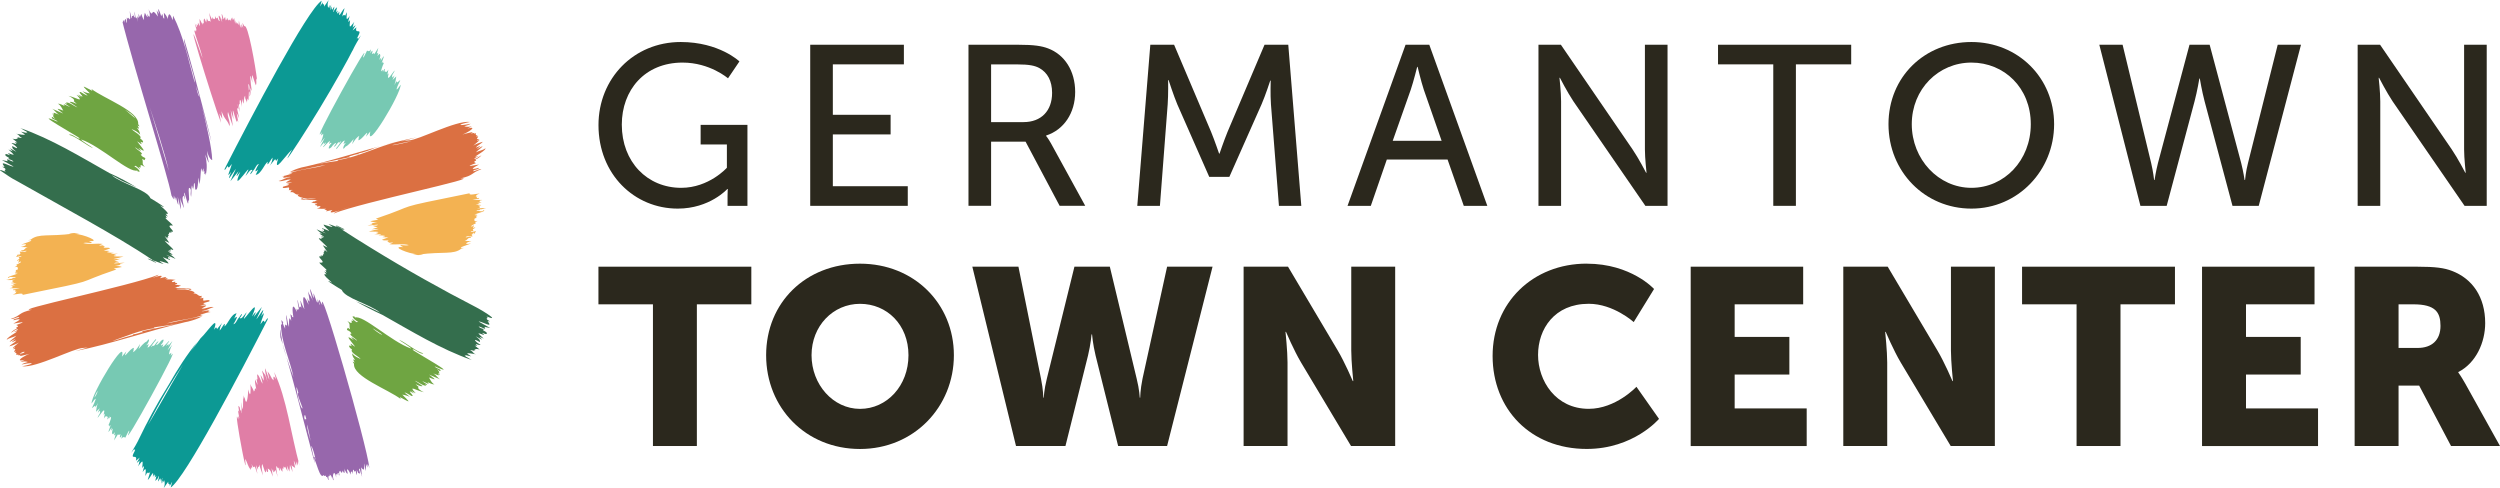 <svg xmlns="http://www.w3.org/2000/svg" width="712" height="139" viewBox="0 0 712 139" fill="none"><g clip-path="url(#clip0_4_87)"><path d="M185.947 86.671H170.436V75.953H213.978V86.671H198.467V127.024H185.959V86.671H185.947Z" fill="#2B281D"></path><path d="M244.93 75.094C260.371 75.094 271.666 86.518 271.666 101.165C271.666 115.812 260.371 127.871 244.93 127.871C229.489 127.871 218.195 116.153 218.195 101.165C218.195 86.177 229.489 75.094 244.93 75.094ZM244.93 116.447C252.586 116.447 258.734 109.871 258.734 101.165C258.734 92.459 252.586 86.529 244.93 86.529C237.275 86.529 231.127 92.812 231.127 101.165C231.127 109.518 237.275 116.447 244.93 116.447Z" fill="#2B281D"></path><path d="M276.895 75.953H290.051L296.481 107.882C297.129 111.024 297.129 113.235 297.129 113.235H297.271C297.271 113.235 297.341 111.024 298.13 107.882L305.998 75.953H316.08L323.735 107.882C324.524 111.024 324.595 113.235 324.595 113.235H324.736C324.736 113.235 324.736 111.024 325.384 107.882L332.392 75.953H345.335L332.392 127.012H318.447L312.016 101.235C311.227 97.953 311.015 95.235 311.015 95.235H310.874C310.874 95.235 310.662 97.953 309.873 101.235L303.442 127.012H289.356L276.919 75.953H276.895Z" fill="#2B281D"></path><path d="M354.18 75.953H366.829L380.986 99.812C382.989 103.165 385.273 108.529 385.273 108.529H385.415C385.415 108.529 384.838 103.035 384.838 99.812V75.953H397.346V127.012H384.767L370.539 103.235C368.537 99.882 366.252 94.518 366.252 94.518H366.111C366.111 94.518 366.688 100.012 366.688 103.235V127.012H354.18V75.953Z" fill="#2B281D"></path><path d="M451.912 75.094C464.561 75.094 471.075 82.306 471.075 82.306L465.28 91.729C465.28 91.729 459.556 86.518 452.477 86.518C442.678 86.518 438.038 93.729 438.038 101.082C438.038 108.435 443.044 116.435 452.477 116.435C460.204 116.435 466.057 110.153 466.057 110.153L472.488 119.294C472.488 119.294 465.268 127.859 451.9 127.859C435.883 127.859 425.094 116.506 425.094 101.365C425.094 86.224 436.53 75.082 451.9 75.082L451.912 75.094Z" fill="#2B281D"></path><path d="M481.51 75.953H513.545V86.671H494.03V95.953H509.611V106.671H494.03V116.318H514.546V127.035H481.51V75.977V75.953Z" fill="#2B281D"></path><path d="M524.97 75.953H537.619L551.776 99.812C553.778 103.165 556.063 108.529 556.063 108.529H556.204C556.204 108.529 555.627 103.035 555.627 99.812V75.953H568.135V127.012H555.557L541.329 103.235C539.327 99.882 537.042 94.518 537.042 94.518H536.901C536.901 94.518 537.478 100.012 537.478 103.235V127.012H524.97V75.953Z" fill="#2B281D"></path><path d="M591.396 86.671H575.885V75.953H619.427V86.671H603.916V127.024H591.408V86.671H591.396Z" fill="#2B281D"></path><path d="M627.141 75.953H659.177V86.671H639.661V95.953H655.243V106.671H639.661V116.318H660.178V127.035H627.141V75.977V75.953Z" fill="#2B281D"></path><path d="M670.601 75.953H688.409C693.627 75.953 696.135 76.306 698.349 77.165C704.144 79.376 707.783 84.588 707.783 92.023C707.783 97.447 705.204 103.376 700.128 105.953V106.094C700.128 106.094 700.846 107.024 702.059 109.165L712 127.024H698.055L688.974 109.812H683.109V127.024H670.601V75.965V75.953ZM688.55 99.094C692.555 99.094 695.052 96.882 695.052 92.812C695.052 88.953 693.627 86.671 687.325 86.671H683.109V99.094H688.539H688.55Z" fill="#2B281D"></path><path d="M193.862 11.965C204.85 11.965 210.586 17.494 210.586 17.494L207.335 22.306C207.335 22.306 202.2 17.823 194.392 17.823C183.591 17.823 177.09 25.682 177.09 35.494C177.09 46.153 184.381 53.494 194.003 53.494C201.941 53.494 207.017 47.776 207.017 47.776V41.153H199.539V35.565H212.871V58.635H207.206V55.776C207.206 54.8 207.277 53.824 207.277 53.824H207.147C207.147 53.824 202.141 59.412 193.025 59.412C180.671 59.412 170.448 49.659 170.448 35.623C170.448 22.365 180.47 11.965 193.873 11.965H193.862Z" fill="#2B281D"></path><path d="M230.75 12.741H257.426V18.329H237.192V32.694H253.645V38.282H237.192V53.035H258.533V58.623H230.75V12.741Z" fill="#2B281D"></path><path d="M275.835 12.741H289.885C294.702 12.741 296.716 13.129 298.471 13.777C303.159 15.529 306.209 20.141 306.209 26.188C306.209 32.235 302.959 36.977 297.941 38.6V38.729C297.941 38.729 298.46 39.318 299.308 40.812L309.071 58.612H301.781L292.088 40.353H282.265V58.612H275.823V12.741H275.835ZM291.511 34.776C296.516 34.776 299.637 31.588 299.637 26.459C299.637 23.082 298.342 20.671 295.998 19.377C294.761 18.729 293.266 18.341 289.685 18.341H282.265V34.776H291.499H291.511Z" fill="#2B281D"></path><path d="M327.622 12.741H334.382L344.923 37.565C345.96 40.094 347.196 43.741 347.196 43.741H347.326C347.326 43.741 348.562 40.106 349.599 37.565L360.14 12.741H366.9L370.61 58.623H364.239L361.966 29.706C361.765 26.906 361.895 22.953 361.895 22.953H361.765C361.765 22.953 360.399 27.177 359.292 29.706L350.117 50.377H344.393L335.289 29.706C334.253 27.235 332.816 22.812 332.816 22.812H332.686C332.686 22.812 332.757 26.906 332.557 29.706L330.342 58.623H323.9L327.61 12.741H327.622Z" fill="#2B281D"></path><path d="M412.268 45.435H394.967L390.409 58.623H383.778L400.302 12.741H407.062L423.587 58.623H416.885L412.268 45.435ZM403.612 19.047C403.612 19.047 402.575 23.212 401.786 25.541L396.651 40.094H410.572L405.496 25.541C404.719 23.2 403.741 19.047 403.741 19.047H403.612Z" fill="#2B281D"></path><path d="M438.168 12.741H444.539L464.962 42.565C466.658 45.035 468.801 49.188 468.801 49.188H468.931C468.931 49.188 468.472 45.094 468.472 42.565V12.741H474.914V58.623H468.601L448.108 28.859C446.412 26.329 444.268 22.165 444.268 22.165H444.139C444.139 22.165 444.598 26.259 444.598 28.859V58.623H438.156V12.741H438.168Z" fill="#2B281D"></path><path d="M505.041 18.329H489.294V12.741H527.219V18.329H511.472V58.623H505.029V18.329H505.041Z" fill="#2B281D"></path><path d="M561.457 11.965C574.73 11.965 585.012 22.165 585.012 35.365C585.012 48.565 574.73 59.412 561.457 59.412C548.183 59.412 537.842 48.882 537.842 35.365C537.842 21.847 548.183 11.965 561.457 11.965ZM561.457 53.494C570.82 53.494 578.37 45.694 578.37 35.365C578.37 25.035 570.82 17.823 561.457 17.823C552.093 17.823 544.473 25.365 544.473 35.365C544.473 45.365 552.082 53.494 561.457 53.494Z" fill="#2B281D"></path><path d="M629.308 12.741L638.283 46.4C638.931 48.929 639.26 51.271 639.26 51.271H639.39C639.39 51.271 639.59 48.871 640.238 46.4L648.694 12.741H655.325L643.288 58.623H635.81L627.871 28.859C627.094 25.929 626.505 22.365 626.505 22.365H626.376C626.376 22.365 625.787 25.941 625.009 28.859L617.071 58.623H609.592L597.885 12.741H604.516L612.643 46.4C613.232 48.871 613.491 51.271 613.491 51.271H613.62C613.62 51.271 613.95 48.929 614.598 46.4L623.573 12.741H629.296H629.308Z" fill="#2B281D"></path><path d="M671.473 12.741H677.845L698.267 42.565C699.963 45.035 702.107 49.188 702.107 49.188H702.236C702.236 49.188 701.777 45.094 701.777 42.565V12.741H708.219V58.623H701.906L681.413 28.859C679.717 26.329 677.574 22.165 677.574 22.165H677.444C677.444 22.165 677.903 26.259 677.903 28.859V58.623H671.461V12.741H671.473Z" fill="#2B281D"></path><path d="M98.168 65.318C97.473 65.365 97.225 64.871 96.601 64.859C96.377 64.447 95.977 64.576 95.718 64.118L98.168 65.318Z" fill="#346E4D"></path><path d="M102.973 135.012C103.585 137.353 102.454 133.929 102.49 133.471C101.889 133.506 102.655 134.459 102.49 134.871C101.712 134.765 102.03 134.294 101.595 133.894C101.712 134.2 101.63 134.976 101.595 135.294C101.383 135.141 101.359 133.353 100.935 134.412C100.582 132.871 100.37 134.518 100.464 135.035C100.205 133.976 99.887 134.059 99.84 135.2C99.616 134.212 98.415 132.694 98.968 134.506C99.227 135.741 98.061 133.894 98.108 133.353C98.108 134.024 98.332 135.659 97.578 133.988C97.484 134.8 97.178 134.824 96.883 134.047C96.389 134.471 96.624 134.812 96.695 135.353C96.306 135.494 96.589 134.835 96.401 134.671C96.141 134.8 95.918 134.976 96.094 135.282L95.718 134.965L95.741 136.012C95.612 135.541 95.623 134.929 95.105 134.659C94.634 135.482 94.846 135.812 95.046 136.776C94.54 136.624 94.94 135.518 94.281 136.024C94.728 135.718 94.08 135.353 93.915 135.118V135.706C93.586 134.918 93.315 136.388 93.751 136.659C93.539 136.929 93.138 135.918 93.209 135.765C92.808 136.024 92.867 135.776 92.832 135.447C92.537 135.588 92.29 135.635 92.172 135.271C91.148 136.882 90.041 131.047 89.24 130.235C89.758 129.765 89.628 130.729 89.77 130.953C89.97 130.447 88.851 126.824 88.627 127.071C92.926 145.835 82.668 103.906 79.865 96.059C79.476 90.965 80.136 96.059 80.583 98.4C81.101 100.847 85.247 111.894 83.634 107.635C82.727 102.835 80.018 97.459 80.018 92.247L80.277 92.576C80.395 91.776 79.7 90.365 80.689 91.847C80.171 91.918 81.266 93.329 81.196 93.788V92.388C82.326 93.706 81.278 90.588 81.561 89.671C81.69 90.376 82.044 92.482 82.314 93.118C82.173 87.224 83.422 94.541 82.703 89.341C83.021 90.306 83.351 89.365 83.139 90.353C83.587 90.271 83.422 89.918 83.634 90.659C83.21 88.741 82.998 85.365 84.54 88.823L84.458 87.894L84.729 88.341C84.847 87.753 84.894 87.906 85.188 88.306C84.717 86.459 84.399 83.271 85.247 87.6C85.495 87.106 85.589 87.329 85.836 87.671C85.2 83.647 85.648 86.376 86.696 88.071C86.13 85.224 86.06 82.647 87.885 86.8L87.497 84.847C88.722 87.6 87.885 84 87.697 82.953C88.05 83.965 88.875 84.741 89.11 85.882C89.169 85.812 87.544 80.365 88.686 83.129C89.287 85.012 89.522 85.647 89.275 83.518C89.511 83.647 90.641 88.082 90.465 85.177L91.077 86.882C91.242 86.153 90.771 86.482 90.889 85.776C90.618 84.447 91.725 86.918 91.784 86.941C90.571 78.435 104.445 126.376 105.222 133.376C104.928 132.412 104.574 131.541 104.622 133.188L104.304 132.165L104.115 134.165L103.703 131.976C103.573 132.635 104.092 134.812 102.855 133.094C102.926 133.729 102.926 134.376 103.008 135.012H102.973ZM84.976 111.929C83.728 106.988 84.835 114.482 85.918 116.188C86.931 117.318 84.164 111.835 84.976 111.929ZM86.931 118.247L86.578 118.282L86.825 118.435C86.425 118.553 86.766 119.494 86.99 119.765C86.931 119.435 86.79 119.212 87.249 119.388L86.92 118.247H86.931ZM88.486 125.612L87.508 120.894C87.391 122.306 88.203 124.541 88.486 125.612Z" fill="#9767AC"></path><path d="M73.21 22.753C72.798 19.129 70.596 6.471 69.595 7.482L69.041 6.471L69.277 7.965L68.711 6.847C68.9 8.153 68.676 8.4 68.605 6.976L68.44 7.918L68.04 5.847C67.852 7.494 68.264 7.412 67.369 6.259C67.651 7.365 67.157 6.4 67.074 5.741C67.074 7.671 66.862 6.294 66.697 5.129L66.344 5.753L66.108 4.953C65.932 5.341 65.673 5.471 65.861 6.141L65.673 5.459L65.602 5.941C65.355 5.6 65.249 5.365 65.001 5.871C64.46 4.306 64.836 5.635 64.295 5.812C63.965 4.718 64.365 4.435 63.682 5.506C63.211 3.624 62.94 3.294 63.329 5.541L63.081 5.212L63.294 6.365L62.551 4.435L62.398 4.8C61.939 3.506 62.504 5.741 62.563 5.953C62.34 6.247 61.951 5.071 62.01 4.941C61.539 5.671 61.48 4.894 61.209 4.541C61.456 5.482 60.891 5.859 60.479 4.835L60.42 5.529C60.161 5.4 59.666 3.871 59.56 3.624L60.008 6.282C59.607 5.482 59.407 6.729 58.924 5.2L58.724 6.388L58.217 5.259C57.699 5.741 58.406 7.212 57.676 6.471C57.982 7.988 57.157 5.8 56.816 5.376L56.934 7.471L56.38 6.459L56.333 7.282C55.52 6.341 56.333 7.482 56.027 7.776L55.461 6.659L56.121 9.059L55.838 8.388L55.65 8.988C54.437 6.965 57.452 14.812 57.676 16.553C50.432 -4.212 60.538 28.729 62.94 34.977L62.493 32.318L63.329 33.882L63.093 31.682C64.153 34.459 64.589 33.776 65.378 35.941C65.708 34.612 64.554 33.106 64.931 31.882L66.32 35.988L65.708 31.353L66.509 33.977C65.979 28.988 66.579 32.565 67.392 34.729L67.581 34.235L67.875 34.918L67.404 32.141L68.122 33.718C68.075 33.071 67.027 29.671 67.91 31.165L67.675 29.553L68.323 31.835C68.44 31.812 67.675 29.118 68.264 29.741C68.158 27.071 68.841 29.118 68.864 30.482L68.959 28.153L69.312 29.529C69.583 28.812 69.312 27.859 69.83 27.259C69.712 28.529 70.325 28.494 70.29 29.329L70.49 28.023L70.761 28.588L70.902 26C71.255 26.306 71.043 27.094 71.031 27.506C71.526 26.894 71.302 25.776 71.291 25.023L71.715 25.929C71.361 23.812 70.89 18.894 71.879 23.576C71.491 19.082 72.209 22.871 72.881 24.318C73.14 23.623 72.939 23.023 72.951 22.318L73.222 22.765L73.21 22.753ZM70.867 25.765L70.713 23.894C71.126 24.177 71.208 25.388 70.867 25.765Z" fill="#E07EA6"></path><path d="M85.294 132.541L84.906 131.294L84.717 132.6L84.376 131.341C84.34 133.659 84.376 132.412 83.657 131.165L84.07 133.353C83.869 132.929 83.163 132.965 83.033 132.271L83.328 134.471L82.574 132.424L82.432 134.306L81.702 132.612L81.891 134.235L81.196 132.894C80.807 133.435 80.866 133.153 80.772 132.694L80.677 133.635L80.418 133.306L80.454 134.365C79.582 133.518 79.724 132.341 79.665 134.071C79.299 133.976 79.464 133.282 79.464 133.035C79.406 133.271 79.406 133.518 79.099 133.306C78.251 131.435 78.899 134.988 79.099 135.882L78.475 133.812L78.181 134.424L77.886 133.635C78.334 135.553 77.545 133.824 77.333 133.329L77.71 135.753C77.227 134.765 77.262 133.918 76.237 133.424C76.65 134.835 75.943 134.741 75.766 133.459C75.872 136.318 74.895 132.576 74.718 132.141C74.306 132.906 74.718 134.259 74.871 135.412L73.799 132.341C73.693 132.529 73.952 133.412 73.493 132.835V133.776L72.869 132.424L73.316 134.965L72.551 132.8C71.997 133.976 71.232 130.494 71.891 133.212L71.632 133L71.679 133.459L71.42 133.129L71.479 133.824C70.478 132.788 70.549 131.776 69.807 130.682C70.219 134.094 69.748 132.329 69.135 129.212C69.135 129.2 69.124 129.165 69.124 129.153C69.065 128.847 68.994 128.518 68.935 128.188C67.969 123.224 66.839 116.188 67.84 119.482L67.863 118.424L68.158 119.212C68.146 118.659 67.416 115.824 68.122 117.341L67.863 115.6C68.558 116.035 68.217 116.376 68.452 117.071L68.641 116.588C69.218 120.988 68.358 110.624 68.994 116.388C69.477 117.059 69.029 110.024 69.465 113.706L69.63 112.988C70.29 116.8 70.713 111.976 70.69 110.906C71.432 113.988 71.42 111.082 71.326 109.341C71.585 110.447 72.162 110.471 72.209 111.612L72.292 111.129L72.551 111.459C72.445 110.847 72.763 110.106 72.998 111.071C72.904 110.035 72.516 109.106 72.633 108.059L73.352 109.635L73.093 107.906L73.34 108.106L73.222 106.6C73.929 106.929 74.141 108.471 74.789 109.282C74.553 107.694 73.458 105.212 75.13 108.435C75.13 106 73.705 104.188 75.578 106.882L76.214 108.812C76.013 108.035 75.33 105.671 75.531 104.882C75.849 105.753 77.509 111.035 76.19 105.765C77.427 107.306 76.956 107.435 77.921 108.318C77.757 107.094 77.921 106.882 78.605 108.024L78.086 105.965C81.655 113.365 82.915 123.953 85.306 132.529L85.294 132.541Z" fill="#E07EA6"></path><path d="M52.423 11.118C51.975 11.859 55.885 22.765 55.45 23.518C53.53 16.6 52.27 10.353 49.301 4.459L49.184 5.753C48.512 4.035 48.053 3.141 47.747 5.529C47.782 4.918 47.052 4.024 46.663 3.624L46.793 5.259C46.157 5.424 46.522 2.918 45.91 4.635C45.486 3.071 44.661 1.306 45.273 3.988L44.614 2.988L44.991 4.718C42.612 1.353 44.096 5.859 42.235 2.6C42.824 3.624 42.883 6.059 41.929 3.918C42.294 5.918 41.646 4.294 41.257 3.624C41.139 4.318 40.88 4.706 41.022 5.741C40.527 4.929 40.504 4.753 40.233 3.929L39.844 4.894L39.42 3.882L39.526 5.165L39.126 4.612L39.255 6.247L39.02 4.859C38.619 6.235 38.419 3.388 38.301 3.282C38.242 4.459 38.89 6.047 37.771 4.024C37.795 4.318 38.16 4.765 37.583 4.506C37.559 6.565 37.218 3.729 36.947 3.141C37.429 7.741 36.499 3.976 36.475 5.412C35.639 4.188 36.534 6.224 35.993 6.506C35.981 5.059 35.557 5.094 35.416 6.553L35.333 5.612L34.921 6.341L34.591 5.082C37.971 18.977 47.853 49.965 48.83 55.671L49.455 56.788L49.525 55.612L49.879 57C50.15 54.824 50.267 57.812 50.809 58.329L50.621 56L51.504 59.671C51.598 59 51.386 57.294 51.245 56.259C51.469 57.4 52.034 58.094 52.293 59.259C52.47 58.447 51.469 56.153 52.352 55.741C52.587 57.824 52.694 56.035 52.399 54.965C52.623 54.129 53.695 60.047 53.636 57.153C54.236 57.412 53.388 53.659 53.918 53.494C54.59 53.776 54.283 54.682 54.295 55.282C54.554 57.812 54.531 52.812 54.554 52.741L54.766 53.776L54.919 52.835L55.132 53.977C55.155 51.4 55.52 51.588 55.603 53.941C56.415 54.553 56.333 51.623 56.615 50.588L56.769 52.447C57.251 51.447 57.122 45.659 57.546 48.988L57.923 47.918L58.017 48.953L58.229 48.706L58.194 49.647L58.512 49.271L58.571 49.965C59.077 47.894 58.912 46.071 58.441 44C60.255 48.612 59.065 45.306 58.936 42.918C59.112 43.729 59.725 45.447 60.443 45.6C60.314 41.765 58.735 35.388 57.405 29.965C64.636 57.341 55.756 21.988 52.434 11.129L52.423 11.118ZM42.647 30.482C44.049 34.871 46.887 43.282 48.088 48.682L42.647 30.482ZM55.756 24.424L56.839 27.623C56.215 26.871 56.062 25.424 55.756 24.424Z" fill="#9767AC"></path><path d="M117.53 99.624C117.624 98.965 119.933 101.235 120.545 100.612C118.767 100.271 115.222 97.353 113.667 96.776C113.844 97.059 117.294 99.023 117.035 99.259C111.335 97.247 103.35 89.529 101.053 90.447C101.171 90.047 100.688 90.141 100.452 90.082C100.252 90.353 101.453 91.529 101.854 91.494C101.83 92.294 100.817 91.106 100.452 90.906C100.181 91.071 100.664 91.365 100.759 91.482C100.7 91.482 100.511 91.424 100.075 91.282C100.547 92.588 99.38 91.706 98.921 91.376C99.981 92.612 99.286 92.353 99.698 93.776L99.074 93.353C98.368 94.435 99.204 93.635 100.134 94.965C98.792 95.153 101.642 96.553 101.713 97.059C101.265 96.729 98.98 95.059 100.759 96.894C97.743 94.788 100.017 97.212 101.147 98.741C100.429 98.424 99.275 97.094 100.193 98.635C98.921 97.918 99.404 99.094 100.264 99.518C99.581 100.4 102.113 101.447 102.714 102.247C101.677 101.765 101.147 101.6 100.24 100.635C100.499 101.847 100.605 101.694 101.23 102.659C100.299 101.941 100.629 102.659 101.041 103.271L100.429 102.965L100.829 103.635C100.429 107.271 110.687 110.976 114.15 113.659L113.867 113.094C117.259 114.906 116.847 114.694 114.574 112.388C116.635 112.647 117.766 113.894 115.222 111.812C115.669 111.706 117.118 112.835 117.365 112.8C117.978 112.729 116.552 111.718 116.729 111.459L118.072 112.094L116.941 111.2L118.425 112.012C115.893 109.388 118.861 111.388 120.745 111.706C120.086 111.482 118.614 110.529 119.226 110.2C117.094 108.435 119.685 110.4 120.368 109.929L118.131 108.424C119.238 108.776 120.251 109.871 121.417 109.859L121.028 109.482C122.724 110.035 120.498 108.753 120.262 108.6C120.875 108.647 122.842 110.012 121.746 108.824C122.382 109.047 123.054 109.518 123.737 109.482C122.818 109.012 122.606 108.176 122.17 107.506C124.644 108.471 123.914 108.024 122.218 106.682L125.386 108.059C124.538 107.6 124.314 106.859 123.372 106.353L124.938 106.929C124.726 106.529 124.856 106.612 125.197 106.682C125.456 106.306 124.844 106.518 124.762 106.247C126.045 106.282 123.077 104.035 125.315 105.729C126.034 105.153 124.137 105 123.784 104.329C132.111 107.988 117.518 99.882 117.542 99.635L117.53 99.624ZM106.117 93.482C106.483 93.729 108.626 95.012 108.85 95.365C108.214 95.212 106.459 93.882 106.117 93.482Z" fill="#6FA542"></path><path d="M23.179 39.753C22.919 39.988 26.37 41.953 26.547 42.224C24.992 41.659 21.447 38.741 19.669 38.4C20.281 37.765 22.59 40.047 22.684 39.377C22.707 39.129 8.103 31.012 16.43 34.682C16.088 34.023 14.18 33.859 14.899 33.294C17.137 34.988 14.169 32.729 15.452 32.776C15.37 32.494 14.758 32.718 15.005 32.341C15.358 32.412 15.499 32.494 15.276 32.082L16.842 32.659C15.9 32.153 15.664 31.412 14.828 30.953L17.985 32.329C16.289 30.988 15.558 30.541 18.032 31.506C17.584 30.835 17.372 30 16.465 29.529C17.148 29.494 17.808 29.965 18.456 30.188C17.36 29.012 19.327 30.377 19.94 30.412C19.692 30.271 17.466 28.988 19.162 29.541L18.785 29.165C19.951 29.153 20.953 30.235 22.072 30.588L19.834 29.071C20.517 28.6 23.12 30.565 20.988 28.8C21.589 28.459 20.128 27.518 19.457 27.294C21.341 27.6 24.309 29.6 21.777 26.988L23.249 27.8L22.119 26.894L23.461 27.541C23.626 27.282 22.213 26.259 22.825 26.188C23.073 26.165 24.509 27.282 24.957 27.177C22.437 25.094 23.544 26.341 25.617 26.6C23.355 24.294 22.931 24.094 26.323 25.894L26.041 25.329C29.503 28.012 39.762 31.706 39.349 35.353L39.75 36.023L39.138 35.729C39.562 36.341 39.891 37.059 38.949 36.329C39.573 37.294 39.667 37.141 39.938 38.353C39.043 37.388 38.502 37.224 37.465 36.741C38.078 37.529 40.61 38.588 39.915 39.471C40.775 39.894 41.258 41.071 39.986 40.341C40.904 41.894 39.75 40.565 39.043 40.247C40.174 41.765 42.447 44.188 39.432 42.082C41.199 43.929 38.925 42.259 38.478 41.929C38.549 42.435 41.399 43.835 40.056 44.023C40.998 45.353 41.835 44.553 41.128 45.635L40.504 45.224C40.916 46.647 40.209 46.388 41.281 47.612C40.81 47.282 39.656 46.412 40.115 47.706C38.537 47.2 40.197 47.812 39.738 48.082C39.373 47.882 38.36 46.694 38.337 47.494C38.737 47.459 39.927 48.623 39.738 48.906C39.503 48.847 39.02 48.941 39.138 48.541C36.829 49.447 28.844 41.729 23.155 39.729L23.179 39.753ZM35.604 31.235L38.502 33.694C37.901 32.659 36.582 31.929 35.604 31.235Z" fill="#6FA542"></path><path d="M138.541 90.106C138.718 90.365 139.154 90.565 138.589 90.694C138.589 91.329 140.461 91.635 138.883 91.482C140.709 93.765 137.14 91.388 136.315 91.588C137.729 92.318 138.306 92.753 139.625 93.424L137.964 93.094C138.801 94.376 136.963 92.918 136.304 93C136.704 93.494 137.434 93.612 138.011 93.788C136.598 93.859 138.612 94.388 138.647 94.847C138.777 95.541 137.517 94.776 137.269 94.788C138.895 96.165 136.739 94.765 136.233 94.988L137.764 96.447L136.551 95.906L137.317 96.776L135.479 95.765C136.139 96.388 136.798 96.612 136.669 97.424C133.936 95.847 135.903 97.788 136.845 98.177C136.739 98.588 134.584 97.4 135.939 98.541L135.22 98.424L136.598 99.541C135.903 99.318 135.385 99.294 134.973 99.788L135.456 99.988C134.937 100.035 134.431 99.541 133.913 99.823C134.89 100.047 134.49 100.612 135.573 100.929C134.808 100.753 133.112 100.447 133.053 100.706L134.184 101.494L132.276 101.071C132.417 101.282 133.135 101.459 132.429 101.529C133.183 101.694 133.771 102.282 134.372 102.541C125.527 99.459 117.2 94.329 108.944 89.694C107.613 89.082 106.247 88.412 104.845 87.694C103.62 87.071 102.466 86.447 101.347 85.812C102.29 86.2 103.609 86.753 105.163 87.494C106.212 88 107.342 88.565 108.261 89.023C105.352 86.635 98.226 84.929 97.331 82.565C96.165 81.906 91.36 78.871 94.587 80.506C94.375 80.294 91.018 77.553 92.985 78.177L92.326 77.294L93.056 77.706L92.644 76.918C94.104 77.447 91.101 75.329 90.936 74.765C93.739 75.177 89.275 72.553 91.619 73.071L91.23 72.694C92.514 73.212 91.642 72.153 92.373 72.365C91.584 71.729 92.797 72.059 92.172 71.388L92.538 71.529L92.385 71.082L93.268 71.835L91.925 69.835L93.268 70.482C92.726 69.635 89.275 67.023 91.607 68.106C91.313 67.424 91.831 67.753 92.22 67.765L91.36 67.188C94.281 68.329 89.204 65.812 91.772 66.624C91.112 66.177 90.7 65.871 90.147 65.294L92.82 66.482L91.584 65.694C91.972 65.706 92.467 66.023 92.255 65.365C92.22 65.329 91.513 65.282 91.772 65.035C91.855 64.953 93.291 65.612 93.539 65.694C94.34 65.988 92.267 64.671 92.149 63.953C98.662 66.082 89.699 62.294 95.965 64.647C95.847 64.576 95.729 64.494 95.635 64.318L98.085 65.518C97.673 65.541 97.414 65.376 97.143 65.235C99.922 67.047 102.761 68.835 105.646 70.6C115.81 76.859 125.798 82.447 135.515 87.459C135.715 87.565 135.997 87.718 136.339 87.906C138.011 88.847 140.285 90.306 140.155 90.553C140.108 90.635 139.79 90.6 138.494 90.106H138.541Z" fill="#346E4D"></path><path d="M47.9 73.659C47.9 73.659 48.642 73.741 48.383 73.988C48.3 74.071 46.864 73.412 46.605 73.329C45.815 73.035 47.888 74.365 48.006 75.071C41.293 72.882 50.998 76.953 43.589 74.141C37.677 70.153 31.388 66.529 25.204 63C18.338 59.153 11.472 55.294 4.605 51.435C4.346 51.306 3.969 51.106 3.51 50.835C2.815 50.435 2.591 50.247 1.46 49.494C0.318 48.718 -0.035 48.518 -0.012 48.447C0.012 48.377 0.341 48.423 1.637 48.894C1.472 48.635 1.036 48.423 1.59 48.306C1.59 47.659 -0.283 47.365 1.295 47.518C-0.53 45.247 3.039 47.612 3.863 47.423C2.45 46.694 1.873 46.259 0.553 45.588L2.214 45.918C1.378 44.635 3.215 46.106 3.863 46.023C3.474 45.529 2.732 45.4 2.155 45.224C3.569 45.165 1.566 44.623 1.519 44.176C1.378 43.471 2.65 44.235 2.897 44.224C1.272 42.859 3.415 44.259 3.934 44.023L2.403 42.565L3.616 43.106L2.85 42.224L4.687 43.247C4.04 42.612 3.38 42.4 3.498 41.588C6.23 43.165 4.263 41.235 3.321 40.847C3.427 40.435 5.583 41.612 4.228 40.482L4.947 40.6L3.569 39.482C4.263 39.706 4.782 39.718 5.194 39.224L4.711 39.023C5.229 38.988 5.736 39.471 6.242 39.188C5.276 38.953 5.677 38.4 4.581 38.082C5.335 38.247 7.043 38.553 7.102 38.294L5.971 37.506L7.879 37.929C7.738 37.718 7.019 37.541 7.726 37.482C6.961 37.318 6.383 36.729 5.783 36.471C14.628 39.541 22.955 44.671 31.211 49.318C32.507 49.894 33.885 50.553 35.31 51.306C36.629 52.012 37.842 52.729 38.972 53.423C38.537 53.224 37.877 52.894 37.041 52.518C35.51 51.824 35.498 51.871 34.733 51.482C33.59 50.906 33.366 50.659 32.071 50.035C31.988 49.988 31.906 49.953 31.812 49.906C34.638 52.329 41.917 54.059 42.836 56.447C44.002 57.106 48.807 60.141 45.58 58.506C45.792 58.706 49.148 61.459 47.182 60.835L47.841 61.718L47.111 61.318L47.523 62.106C46.063 61.577 49.066 63.694 49.231 64.247C46.428 63.835 50.892 66.471 48.548 65.941L48.937 66.329C47.653 65.812 48.524 66.859 47.794 66.659C48.583 67.294 47.37 66.977 47.994 67.635L47.629 67.494L47.782 67.953L46.899 67.2L48.23 69.188L46.887 68.541C47.429 69.388 50.88 72.012 48.548 70.929C48.831 71.6 48.324 71.282 47.935 71.271L48.795 71.847C45.874 70.706 50.95 73.212 48.383 72.412C49.042 72.847 49.455 73.165 50.008 73.741L47.335 72.553L48.56 73.329C48.171 73.318 47.676 73 47.9 73.659Z" fill="#346E4D"></path><path d="M44.484 74.894L42.035 73.694C42.73 73.647 42.977 74.129 43.601 74.141C43.837 74.553 44.237 74.435 44.484 74.894Z" fill="#346E4D"></path><path d="M101.972 11.141C101.877 10.823 101.807 10.729 101.736 10.765C101.665 10.871 101.607 10.976 101.536 11.094C101.607 10.929 101.665 10.777 101.736 10.765C103.609 7.4 100.853 10.177 101.512 7.776L100.417 8.682C100.77 7.835 102.089 6.412 100.358 7.871C100.629 7.553 100.558 6.741 100.923 6.188C99.31 8.365 99.546 7.741 99.699 5.706C98.662 7.247 99.569 4.859 99.604 4.541C98.285 6.565 98.78 4.471 98.815 3.447L98.262 4.541C98.203 4.153 98.156 4.2 97.908 4.459C97.755 3.941 97.567 4.635 97.402 4.741L98.144 2.341C97.496 2.706 96.201 5.824 96.695 3.282L96.283 3.894L96.448 3.071L96.165 3.918C95.659 3.459 96.801 2.447 95.659 3.482L96.012 2.047C95.682 2.412 95.141 2.671 95.07 3.412C94.658 3.365 95.341 2.365 95.176 1.882C94.469 3.047 94.599 3.071 94.352 1.835C93.716 4.165 94.022 2.071 94.375 1.271L93.739 2.353L93.951 1.4L93.445 2.259C93.233 1.353 93.244 0.965 93.609 0.024L92.29 1.894C92.444 0.706 91.831 1.694 91.89 0.647L91.171 1.871L91.619 0.188C87.52 2.776 71.597 33.176 64 48.035C63.706 49.2 64.813 47.282 64.825 47.247C65.084 48.329 65.602 47.141 66.014 46.682C65.838 47.871 64.036 51.518 65.849 48.918C64.106 53.106 66.415 48.882 67.192 48.094C66.615 49.318 66.12 50.388 65.614 51.623C66.426 50.682 67.157 49.647 67.946 48.741C67.086 50.6 67.204 50.518 68.429 48.929C65.096 56.729 73.234 43.729 69.924 50.094C70.407 49.729 71.361 47.894 71.903 48.471C70.961 49.635 71.114 50.235 72.08 48.623C72.716 48.047 72.939 46.847 73.74 46.682C73.246 47.447 71.903 49.824 73.517 48.282L72.822 49.8C74.353 49.635 75.33 46.659 76.261 46.059C75.813 48.082 77.144 45.306 77.639 44.894C77.603 45.529 77.344 46.612 76.626 47.435L78.381 45.294C78.675 46.259 78.852 45.482 79.241 45.106C77.662 49.941 81.337 44.224 83.174 42.588C82.303 44.106 81.808 45.047 81.855 45.082C82.091 45.082 87.085 37.4 90.96 31.012C95.082 24.224 99.192 16.835 100.346 14.482C100.358 14.471 100.37 14.459 100.393 14.447C101.088 12.929 101.983 11.435 102.831 10.035C102.725 10.165 101.948 11.153 101.936 11.153L101.972 11.141ZM101.347 11.424C101.406 11.318 101.465 11.223 101.524 11.129C101.477 11.235 101.418 11.365 101.347 11.424Z" fill="#0C9994"></path><path d="M114.114 24.082C114.197 26.835 103.938 43.694 105.481 37.435L104.209 38.941C105.47 35.953 103.161 39.906 102.054 39.941C102.219 39.482 102.03 38.988 102.419 38.682C100.994 39.118 99.545 43.047 100.735 39.588C100.264 40.094 99.298 41.4 98.391 41.765C97.308 43.341 97.743 41.282 98.591 40.647L97.802 41L98.191 40.035C97.343 40.035 95.671 43.212 95.741 42.224C96.012 41.988 98.109 39.106 96.66 40.635C96.283 40 95.682 41.941 95.058 41.753C96.519 40 95.141 40.776 94.375 41.929C93.044 43.082 93.739 41.306 94.398 40.824C94.175 40.153 93.221 42 93.998 40.165C93.386 40.306 91.725 42.6 92.078 41.718C92.608 41.165 93.445 39.812 92.208 41.118L92.337 40.518L91.101 41.906L92.526 39.212L91.136 40.847C91.619 40.176 92.114 38.623 92.078 38.082L91.43 38.612L91.642 37.647C87.508 43.377 106.518 8.835 103.444 16.059C103.232 17.4 104.504 14.365 104.539 14.4C105.046 14.753 105.422 14.482 105.682 14.012L105.434 15.2C106.07 14.129 106.27 14.2 105.917 15.4C106.2 15.306 106.553 14.894 106.565 15.471L107.754 13.612L107.307 15.282L107.754 15.024L107.484 15.976L108.025 15.353C108.932 15.565 107.283 18.153 108.579 16.365L108.426 17.306C110.746 13.459 107.719 19.6 109.132 17.494C108.956 18.141 109.227 17.671 109.297 18.012C109.038 18.435 107.943 21.388 109.085 19.847L109.038 20.612C109.156 19.965 109.898 18.882 109.486 20.341C109.898 20.235 109.851 21.023 110.605 19.835L110.322 21.271L110.699 20.882C109.898 23.941 111.782 20.671 112.383 20.047C112.336 20.741 111.323 21.4 111.782 22.082L112.383 21.459L111.782 22.788L112.866 21.765C112.654 22.6 112.772 23.294 112.254 24.271L113.031 23.035C112.866 24.082 113.69 22.871 114.008 22.835C113.149 24.565 112.089 27.071 114.114 24.118V24.082Z" fill="#77C9B3"></path><path d="M75.354 91.788C75.095 90.718 74.588 91.894 74.176 92.365C74.353 91.177 76.155 87.529 74.341 90.129C76.084 85.941 73.776 90.165 72.999 90.941C73.576 89.729 74.082 88.647 74.588 87.412C73.764 88.365 73.046 89.4 72.257 90.306C73.116 88.435 72.999 88.529 71.774 90.106C75.107 82.306 66.968 95.306 70.266 88.941C69.783 89.294 68.829 91.141 68.299 90.565C69.241 89.4 69.088 88.8 68.123 90.4C67.487 90.977 67.263 92.177 66.462 92.353C66.957 91.588 68.299 89.212 66.686 90.753L67.38 89.235C65.849 89.388 64.86 92.376 63.93 92.965C64.389 90.941 63.058 93.718 62.563 94.129C62.587 93.482 62.858 92.4 63.576 91.588L61.821 93.718C61.527 92.765 61.339 93.529 60.962 93.906C62.292 89.812 59.866 93.306 57.97 95.459C57.97 95.459 57.958 95.471 57.947 95.482C57.652 95.812 57.369 96.118 57.122 96.341C56.439 97.247 55.614 98.353 54.696 99.635C54.59 99.8 54.472 99.988 54.354 100.165C54.449 100.012 54.543 99.871 54.625 99.718C54.696 99.612 54.767 99.518 54.825 99.412C55.273 98.718 55.673 98.106 56.015 97.624C56.074 97.529 56.145 97.447 56.203 97.365C53.212 101 50.621 105.082 48.206 109.306C44.437 115.365 41.681 120.659 39.785 124.588C39.09 126.106 38.195 127.6 37.335 129L38.242 127.871C38.348 128.212 38.407 128.294 38.478 128.247C38.537 128.141 38.596 128.012 38.678 127.894C38.596 128.059 38.537 128.212 38.478 128.247C36.582 131.635 39.349 128.835 38.69 131.235L39.785 130.329C39.444 131.176 38.125 132.6 39.856 131.141C39.585 131.459 39.656 132.271 39.291 132.824C40.904 130.647 40.669 131.271 40.504 133.306C41.552 131.753 40.645 134.153 40.61 134.471C41.929 132.447 41.434 134.541 41.399 135.576L41.952 134.482C42.011 134.871 42.058 134.824 42.306 134.565C42.459 135.082 42.647 134.4 42.812 134.294L42.07 136.694C42.718 136.329 44.013 133.2 43.519 135.753L43.931 135.129L43.766 135.965L44.06 135.118C44.567 135.576 43.425 136.588 44.555 135.541L44.214 136.976C44.543 136.612 45.085 136.365 45.156 135.612C45.568 135.671 44.885 136.659 45.05 137.141C45.757 135.976 45.627 135.953 45.874 137.188C46.51 134.859 46.204 136.953 45.851 137.765L46.487 136.682L46.263 137.635L46.781 136.776C46.993 137.682 46.981 138.071 46.616 139.012L47.935 137.153C47.782 138.341 48.383 137.353 48.336 138.4L49.054 137.176L48.607 138.847C52.705 136.259 68.629 105.859 76.226 91C76.52 89.835 75.413 91.753 75.389 91.788H75.354ZM38.678 127.871C38.725 127.765 38.784 127.647 38.843 127.576C38.784 127.682 38.725 127.776 38.678 127.871ZM48.454 110.141C48.454 110.141 48.442 110.153 48.442 110.176C47.994 110.976 47.535 111.776 47.064 112.565C46.922 112.8 46.805 113.024 46.675 113.247C46.475 113.624 46.263 113.976 46.039 114.341C45.674 114.976 45.309 115.588 44.967 116.2C44.861 116.388 44.755 116.576 44.638 116.765C44.449 117.094 44.261 117.4 44.096 117.706C43.896 118.059 43.695 118.4 43.495 118.741C43.201 119.247 42.918 119.718 42.647 120.176C42.447 120.529 42.247 120.859 42.058 121.176C42.058 121.188 42.047 121.212 42.035 121.224C41.823 121.576 41.623 121.906 41.422 122.212C41.646 121.859 41.87 121.459 42.129 121.047C43.601 118.129 45.497 114.6 47.818 110.682C49.302 108.2 50.75 105.894 52.105 103.835C52.14 103.776 52.175 103.718 52.211 103.659C51.033 105.647 49.737 107.894 48.442 110.129L48.454 110.141Z" fill="#0C9994"></path><path d="M32.907 123.741L32.459 124.012L32.73 123.059L32.2 123.682C31.294 123.471 32.942 120.871 31.647 122.671L31.8 121.718C29.48 125.565 32.507 119.435 31.081 121.541C31.258 120.894 30.987 121.365 30.917 121.024C31.176 120.588 32.271 117.635 31.117 119.188L31.164 118.424C31.046 119.082 30.304 120.153 30.716 118.694C30.292 118.8 30.351 118 29.586 119.2L29.88 117.776L29.503 118.153C30.304 115.106 28.408 118.376 27.819 119C27.866 118.294 28.879 117.647 28.408 116.965L27.819 117.6L28.408 116.259L27.324 117.282C27.548 116.447 27.419 115.741 27.937 114.776L27.16 116.012C27.324 114.965 26.488 116.176 26.182 116.212C27.042 114.482 28.102 111.976 26.076 114.929C25.994 112.176 36.264 95.318 34.709 101.576L35.993 100.071C34.733 103.059 37.029 99.106 38.136 99.071C37.971 99.541 38.16 100.024 37.771 100.329C39.196 99.894 40.645 95.977 39.456 99.424C39.927 98.918 40.892 97.612 41.799 97.247C42.883 95.659 42.447 97.729 41.599 98.365L42.388 98.012L41.999 98.977C42.847 98.977 44.52 95.812 44.461 96.788C44.178 97.023 42.082 99.906 43.542 98.388C43.931 99.023 44.52 97.082 45.144 97.259C43.684 99.012 45.062 98.224 45.839 97.094C47.158 95.941 46.463 97.706 45.815 98.212C46.051 98.882 46.993 97.023 46.216 98.882C46.816 98.741 48.477 96.447 48.136 97.318C47.606 97.871 46.769 99.224 48.006 97.918L47.877 98.518L49.113 97.129L47.7 99.823L49.09 98.188C48.607 98.871 48.112 100.412 48.147 100.965L48.807 100.447L48.595 101.4C52.729 95.682 33.708 130.224 36.782 122.988C36.994 121.659 35.722 124.694 35.687 124.659C35.18 124.294 34.803 124.576 34.544 125.035L34.791 123.847C34.156 124.929 33.955 124.847 34.309 123.647C34.026 123.741 33.661 124.153 33.661 123.588L32.471 125.447L32.919 123.776L32.907 123.741ZM27.901 111.271C27.442 111.765 27.101 112.565 26.889 113.224C27.395 112.682 27.642 111.953 27.901 111.271Z" fill="#77C9B3"></path><path d="M135.102 61.118C136.374 61.059 135.986 61.482 135.008 61.482L136.068 61.506L135.503 61.671C135.939 61.729 135.479 62.541 135.35 62.035C134.761 62.718 135.208 63.341 136.056 62.859C135.491 63.4 135.208 63.129 135.479 63.765C135.232 63.541 134.372 64.341 134.184 64.365C134.419 64.882 134.82 64.059 134.985 64.177C134.725 65.247 134.349 65.106 135.373 64.671C135.185 65.306 134.243 65.059 134.89 65.812C134.82 65.871 134.101 65.671 134.078 66C135.373 66.177 136.139 65.129 134.961 66.753C134.867 65.447 134.619 67.118 134.243 66.823C135.244 67.953 133.724 66.871 132.688 67.459C132.335 67.977 134.137 66.941 134.125 67.753C133.029 67.635 133.336 68.353 132.311 68.6L134.301 68.671C132.7 68.965 131.911 69.788 134.125 69.329C133.913 69.553 129.32 70.812 132.229 70.6L131.428 70.788C129.143 72.624 126.234 71.565 119.367 72.482H120.533C119.874 72.765 118.307 72.624 117.612 72.506L118.884 72.388C116.505 72.388 110.911 70.023 114.845 70.388C112.583 69.282 115.598 70.177 116.435 69.788C114.48 69.306 112.701 69.788 110.911 69.541C112.666 68.894 111.806 69.012 110.534 69.224L110.982 68.953L110.275 68.894C111.5 68.082 109.203 68.788 108.814 68.259L110.628 67.588C106.188 67.635 112.583 67.2 107.778 67C109.804 66.482 107.378 66.812 106.588 66.753L107.731 66.541L107.024 66.365C109.45 65.871 105.269 65.977 104.998 65.941C106.918 65.318 109.839 65.035 105.882 65.294L107.59 64.741C107.048 64.682 105.246 64.153 107.13 64.259C109.026 63.671 105.316 64.294 104.622 64.224L106.106 63.871C105.14 63.635 107.248 63.282 107.472 63.282C106.977 63.282 105.882 63.259 105.458 62.988L107.766 62.553L107.048 62.271C120.321 57.788 110.169 59.812 133.76 55.035C133.418 55.835 135.727 55.071 136.586 55.165C135.797 55.4 135.621 55.518 135.491 56.071L135.95 55.918C135.314 56.941 136.48 55.977 136.469 56.565L134.513 56.906C135.679 56.953 136.398 56.906 137.446 56.953C136.516 57.071 136.127 57.423 137.163 57.682L135.88 57.788L136.598 57.965L135.456 58.353C135.903 58.212 138.294 58.4 136.174 58.577C137.269 59.094 136.469 59.212 135.774 59.435C136.433 59.294 137.811 59.176 138.471 59.329C137.788 59.282 137.317 59.741 136.61 59.588C137.105 60.153 135.774 59.565 135.715 60.141C136.28 59.882 137.387 60.494 137.623 59.882C138.965 59.988 135.679 60.824 135.102 61.129V61.118Z" fill="#F3B252"></path><path d="M138.235 42.235C137.399 42.871 136.363 42.929 135.527 43.4C135.986 42.788 137.199 42.176 137.435 41.6L135.703 42.565C136.975 41.412 137.411 41.271 135.538 42.059C135.962 41.318 136.975 41.059 137.505 40.377C136.799 40.553 135.385 41.071 134.785 41.482L136.528 39.988C136.492 39.765 135.621 40.353 135.951 39.929L136.61 39.577C135.256 39.729 136.009 39.506 136.198 38.788C135.456 39.118 135.621 38.706 136.057 38.459C134.773 38.8 136.304 37.565 134.926 38.082L135.067 37.835L134.031 38.035C135.939 37.129 132.723 38.035 131.687 38.318C133.218 37.788 136.375 35.765 133.1 36.6L134.349 36.023C133.607 36.094 132.947 36.2 132.229 35.965C132.547 35.859 133.831 35.506 134.043 35.235C130.333 36.012 130.062 35.494 133.878 34.729C129.814 34.224 118.979 40 116.482 39.965C115.705 40.012 114.927 40.106 114.15 40.259C115.681 39.918 117.212 39.565 118.661 39.118C108.661 41.118 98.862 44.565 88.993 46.988C88.945 46.988 88.91 46.988 88.887 47C88.333 47.141 87.779 47.271 87.226 47.4C86.778 47.506 86.319 47.6 85.86 47.694C85.836 47.706 85.813 47.718 85.777 47.718C84.494 48.071 83.375 48.506 82.562 49.035L92.797 46.929C89.558 48.059 85.777 48.035 82.22 49.435C84.8 48.965 81.337 50.129 80.289 50.188L80.996 50.247L80.548 50.506C81.29 50.847 82.138 50.153 82.774 50.435C81.443 50.518 80.501 51.306 79.347 51.541C80.289 51.871 81.69 50.965 82.833 51.141C80.63 52.271 81.361 52.023 83.245 51.918L81.537 52.412C83.504 52.553 80.996 53.012 80.595 53.188C80.148 53.941 82.126 53.271 82.315 53.412C82.315 53.647 82.444 54.047 82.209 54.188C82.856 53.988 84.022 54.082 82.739 54.306C82.821 54.506 82.927 54.694 82.656 54.788C83.94 54.4 83.822 55.694 85.294 55.388C83.563 55.8 87.002 56.612 87.567 56.612C91.961 56.224 89.358 56.647 86.99 56.776C86.036 56.647 86.296 56.153 85.636 56.718C87.132 57.129 88.898 56.729 90.477 57.082C89.652 57.047 89.876 57.682 88.969 57.188L89.346 57.518L88.651 57.577C89.04 57.988 91.478 57.894 89.746 58.188C89.699 58.753 90.63 58.188 90.276 58.847C91.772 58.353 91.431 59.212 90.194 59.329C91.171 59.518 91.878 59.471 92.903 59.459L92.349 59.8H93.28C91.866 60.588 94.116 59.871 94.693 59.788C93.421 60.812 94.622 60.6 96.636 59.953C97.449 59.635 98.509 59.271 99.593 58.918C98.544 59.306 97.508 59.659 96.636 59.953C95.682 60.329 95.046 60.635 95.07 60.8C102.949 57.623 138.212 50.365 131.11 50.812C135.173 49.918 133.937 49.294 137.117 48.2C136.516 47.988 135.479 48.776 134.702 48.765C134.973 48.153 136.339 48.4 136.386 47.8C133.583 48.529 134.549 47.859 136.422 46.859C134.549 47.153 131.946 47.753 135.574 46.459C134.137 45.894 136.304 45.859 135.362 45.423C136.021 45.259 136.681 44.718 137.14 44.224C136.94 44.224 135.173 45.694 135.103 45.094L136.339 44.412C133.371 45.353 138.365 43.082 138.259 42.259L138.235 42.235ZM96.071 45.6L96.436 45.788C94.681 46.059 92.491 46.341 90.323 46.718L99.769 44.729L99.286 44.529C100.311 44.435 101.277 43.776 102.278 43.929L102.031 43.718C103.409 43.482 105.953 42.553 106.589 42.176C108.426 41.518 110.405 41.047 112.395 40.6C106.918 41.977 101.395 44.965 96.071 45.588V45.6ZM111.783 41.306C113.62 41.012 115.387 40.435 117.236 40.224C116.505 40.365 111.865 41.565 111.783 41.306Z" fill="#DB7042"></path><path d="M34.721 76.047L32.412 76.471L33.131 76.753C19.857 81.247 30.01 79.224 6.419 83.988C6.76 83.188 4.452 83.953 3.592 83.871C4.381 83.635 4.558 83.506 4.688 82.953L4.228 83.118C4.864 82.082 3.698 83.059 3.71 82.459L5.665 82.129C4.499 82.082 3.792 82.129 2.732 82.071C3.663 81.953 4.052 81.6 3.015 81.353L4.299 81.235L3.592 81.059L4.723 80.671C4.275 80.823 1.884 80.624 4.004 80.447C2.909 79.929 3.71 79.812 4.405 79.6C3.745 79.729 2.379 79.847 1.708 79.706C2.403 79.741 2.862 79.282 3.569 79.435C3.074 78.882 4.405 79.459 4.464 78.894C3.898 79.153 2.791 78.529 2.556 79.141C1.213 79.035 4.499 78.212 5.076 77.894C3.804 77.965 4.193 77.529 5.17 77.529L4.11 77.506L4.676 77.341C4.24 77.294 4.699 76.482 4.829 76.988C5.418 76.306 4.97 75.682 4.122 76.165C4.688 75.612 4.97 75.882 4.699 75.247C4.947 75.459 5.806 74.682 5.995 74.659C5.759 74.129 5.359 74.953 5.194 74.847C5.453 73.765 5.83 73.906 4.805 74.353C4.994 73.718 5.936 73.953 5.288 73.2C5.359 73.141 6.077 73.341 6.101 73.012C4.805 72.835 4.04 73.882 5.218 72.271C5.324 73.576 5.559 71.906 5.936 72.2C4.935 71.059 6.454 72.153 7.491 71.553C7.856 71.035 6.042 72.082 6.054 71.271C7.149 71.388 6.855 70.671 7.868 70.412L5.877 70.341C7.479 70.059 8.268 69.224 6.054 69.694C6.266 69.471 10.859 68.212 7.95 68.424L8.751 68.235C11.036 66.388 13.945 67.459 20.811 66.541L19.645 66.518C20.305 66.247 21.871 66.388 22.566 66.518L21.282 66.624C23.65 66.624 29.268 68.988 25.322 68.624C27.584 69.741 24.568 68.847 23.732 69.235C25.687 69.718 27.466 69.235 29.256 69.471C27.501 70.129 28.361 70 29.633 69.788L29.185 70.059L29.892 70.118C28.667 70.941 30.964 70.235 31.352 70.753L29.539 71.424C33.979 71.388 27.595 71.823 32.389 72.012C30.363 72.529 32.801 72.2 33.578 72.271L32.436 72.471L33.143 72.647C30.716 73.153 34.897 73.035 35.168 73.071C33.249 73.694 30.328 73.977 34.285 73.718L32.577 74.271C33.119 74.341 34.909 74.871 33.037 74.765C31.14 75.353 34.85 74.729 35.545 74.8L34.049 75.153C35.015 75.376 32.907 75.741 32.683 75.741C33.178 75.741 34.273 75.741 34.697 76.035L34.721 76.047Z" fill="#F3B252"></path><path d="M59.937 88.835L59.218 88.788L59.666 88.506C58.924 88.177 58.076 88.859 57.44 88.576C58.771 88.506 59.713 87.729 60.867 87.482C59.913 87.153 58.512 88.059 57.381 87.882C59.584 86.753 58.853 87 56.969 87.094L58.677 86.6C56.71 86.459 59.218 86 59.619 85.835C60.066 85.094 58.1 85.741 57.899 85.612C57.899 85.376 57.77 84.965 58.005 84.823C57.346 85.023 56.18 84.929 57.475 84.706C57.381 84.506 57.275 84.318 57.558 84.235C56.274 84.624 56.392 83.329 54.92 83.635C56.651 83.212 53.2 82.412 52.647 82.412C48.253 82.812 50.856 82.376 53.224 82.247C54.166 82.376 53.919 82.871 54.566 82.329C53.071 81.918 51.304 82.306 49.726 81.953C50.55 82 50.338 81.353 51.245 81.835L50.856 81.506L51.551 81.447C51.174 81.035 48.736 81.141 50.456 80.847C50.503 80.282 49.572 80.859 49.938 80.188C48.442 80.694 48.783 79.835 50.02 79.718C49.031 79.541 48.336 79.576 47.311 79.576L47.853 79.247H46.934C48.348 78.459 46.098 79.165 45.521 79.247C46.828 78.2 45.521 78.459 43.401 79.141C44.449 78.753 45.168 78.412 45.144 78.235C37.265 81.412 2.002 88.671 9.104 88.212C5.041 89.106 6.277 89.729 3.097 90.823C3.698 91.035 4.735 90.259 5.512 90.271C5.241 90.871 3.875 90.624 3.828 91.224C6.631 90.494 5.665 91.165 3.792 92.165C5.665 91.871 8.268 91.271 4.64 92.565C6.077 93.141 3.91 93.165 4.841 93.6C4.193 93.765 3.521 94.294 3.062 94.8C3.262 94.812 5.029 93.329 5.1 93.929C5.1 93.929 4.028 94.518 3.898 94.612C6.819 93.671 1.837 95.953 1.931 96.765C2.78 96.129 3.804 96.094 4.652 95.6C4.193 96.224 2.98 96.835 2.744 97.4L4.475 96.435C3.203 97.6 2.78 97.729 4.64 96.953C4.216 97.682 3.203 97.953 2.662 98.635C3.38 98.459 4.782 97.953 5.394 97.541L3.651 99.035C3.686 99.271 4.558 98.671 4.228 99.106L3.569 99.447C4.923 99.294 4.169 99.529 3.981 100.235C4.723 99.906 4.558 100.329 4.122 100.576C5.406 100.224 3.875 101.471 5.253 100.941L5.111 101.2L6.148 101C4.228 101.906 7.455 101.012 8.492 100.741C6.961 101.247 3.804 103.271 7.078 102.459L5.83 103.024C6.572 102.953 7.22 102.847 7.95 103.094C7.632 103.2 6.348 103.553 6.136 103.824C9.846 103.035 10.117 103.565 6.289 104.329C10.353 104.835 21.2 99.059 23.697 99.094C24.109 99.071 24.545 99.023 24.957 98.965C23.756 99.294 22.59 99.647 21.435 100C31.918 97.918 42.176 94.235 52.541 91.8C51.999 91.918 51.445 92.035 50.88 92.129L40.315 94.353L40.798 94.553C39.773 94.647 38.808 95.306 37.806 95.153L38.054 95.365C37.229 95.588 36.37 95.823 35.498 96.082C34.627 96.341 33.779 96.624 32.966 96.894C32.636 96.977 32.306 97.047 31.977 97.129C36.063 95.694 40.139 93.918 44.096 93.459L43.731 93.247C45.757 92.918 48.383 92.612 50.892 92.141L53.188 91.659C53.188 91.659 53.247 91.647 53.282 91.647L53.542 91.588C53.542 91.588 53.542 91.588 53.553 91.588C55.191 91.177 56.627 90.682 57.617 90.047L47.394 92.141C50.633 91.012 54.413 91.047 57.97 89.635C55.391 90.106 58.853 88.941 59.902 88.882L59.937 88.835ZM5.583 100.8C5.912 100.506 6.584 100.082 7.055 100.224C6.796 100.6 6.054 100.706 5.583 100.8ZM40.88 80.035C41.705 79.741 42.518 79.447 43.236 79.212C42.553 79.471 41.728 79.753 40.88 80.035Z" fill="#DB7042"></path></g><defs><clipPath id="clip0_4_87"><rect width="712" height="139" fill="white"></rect></clipPath></defs></svg>